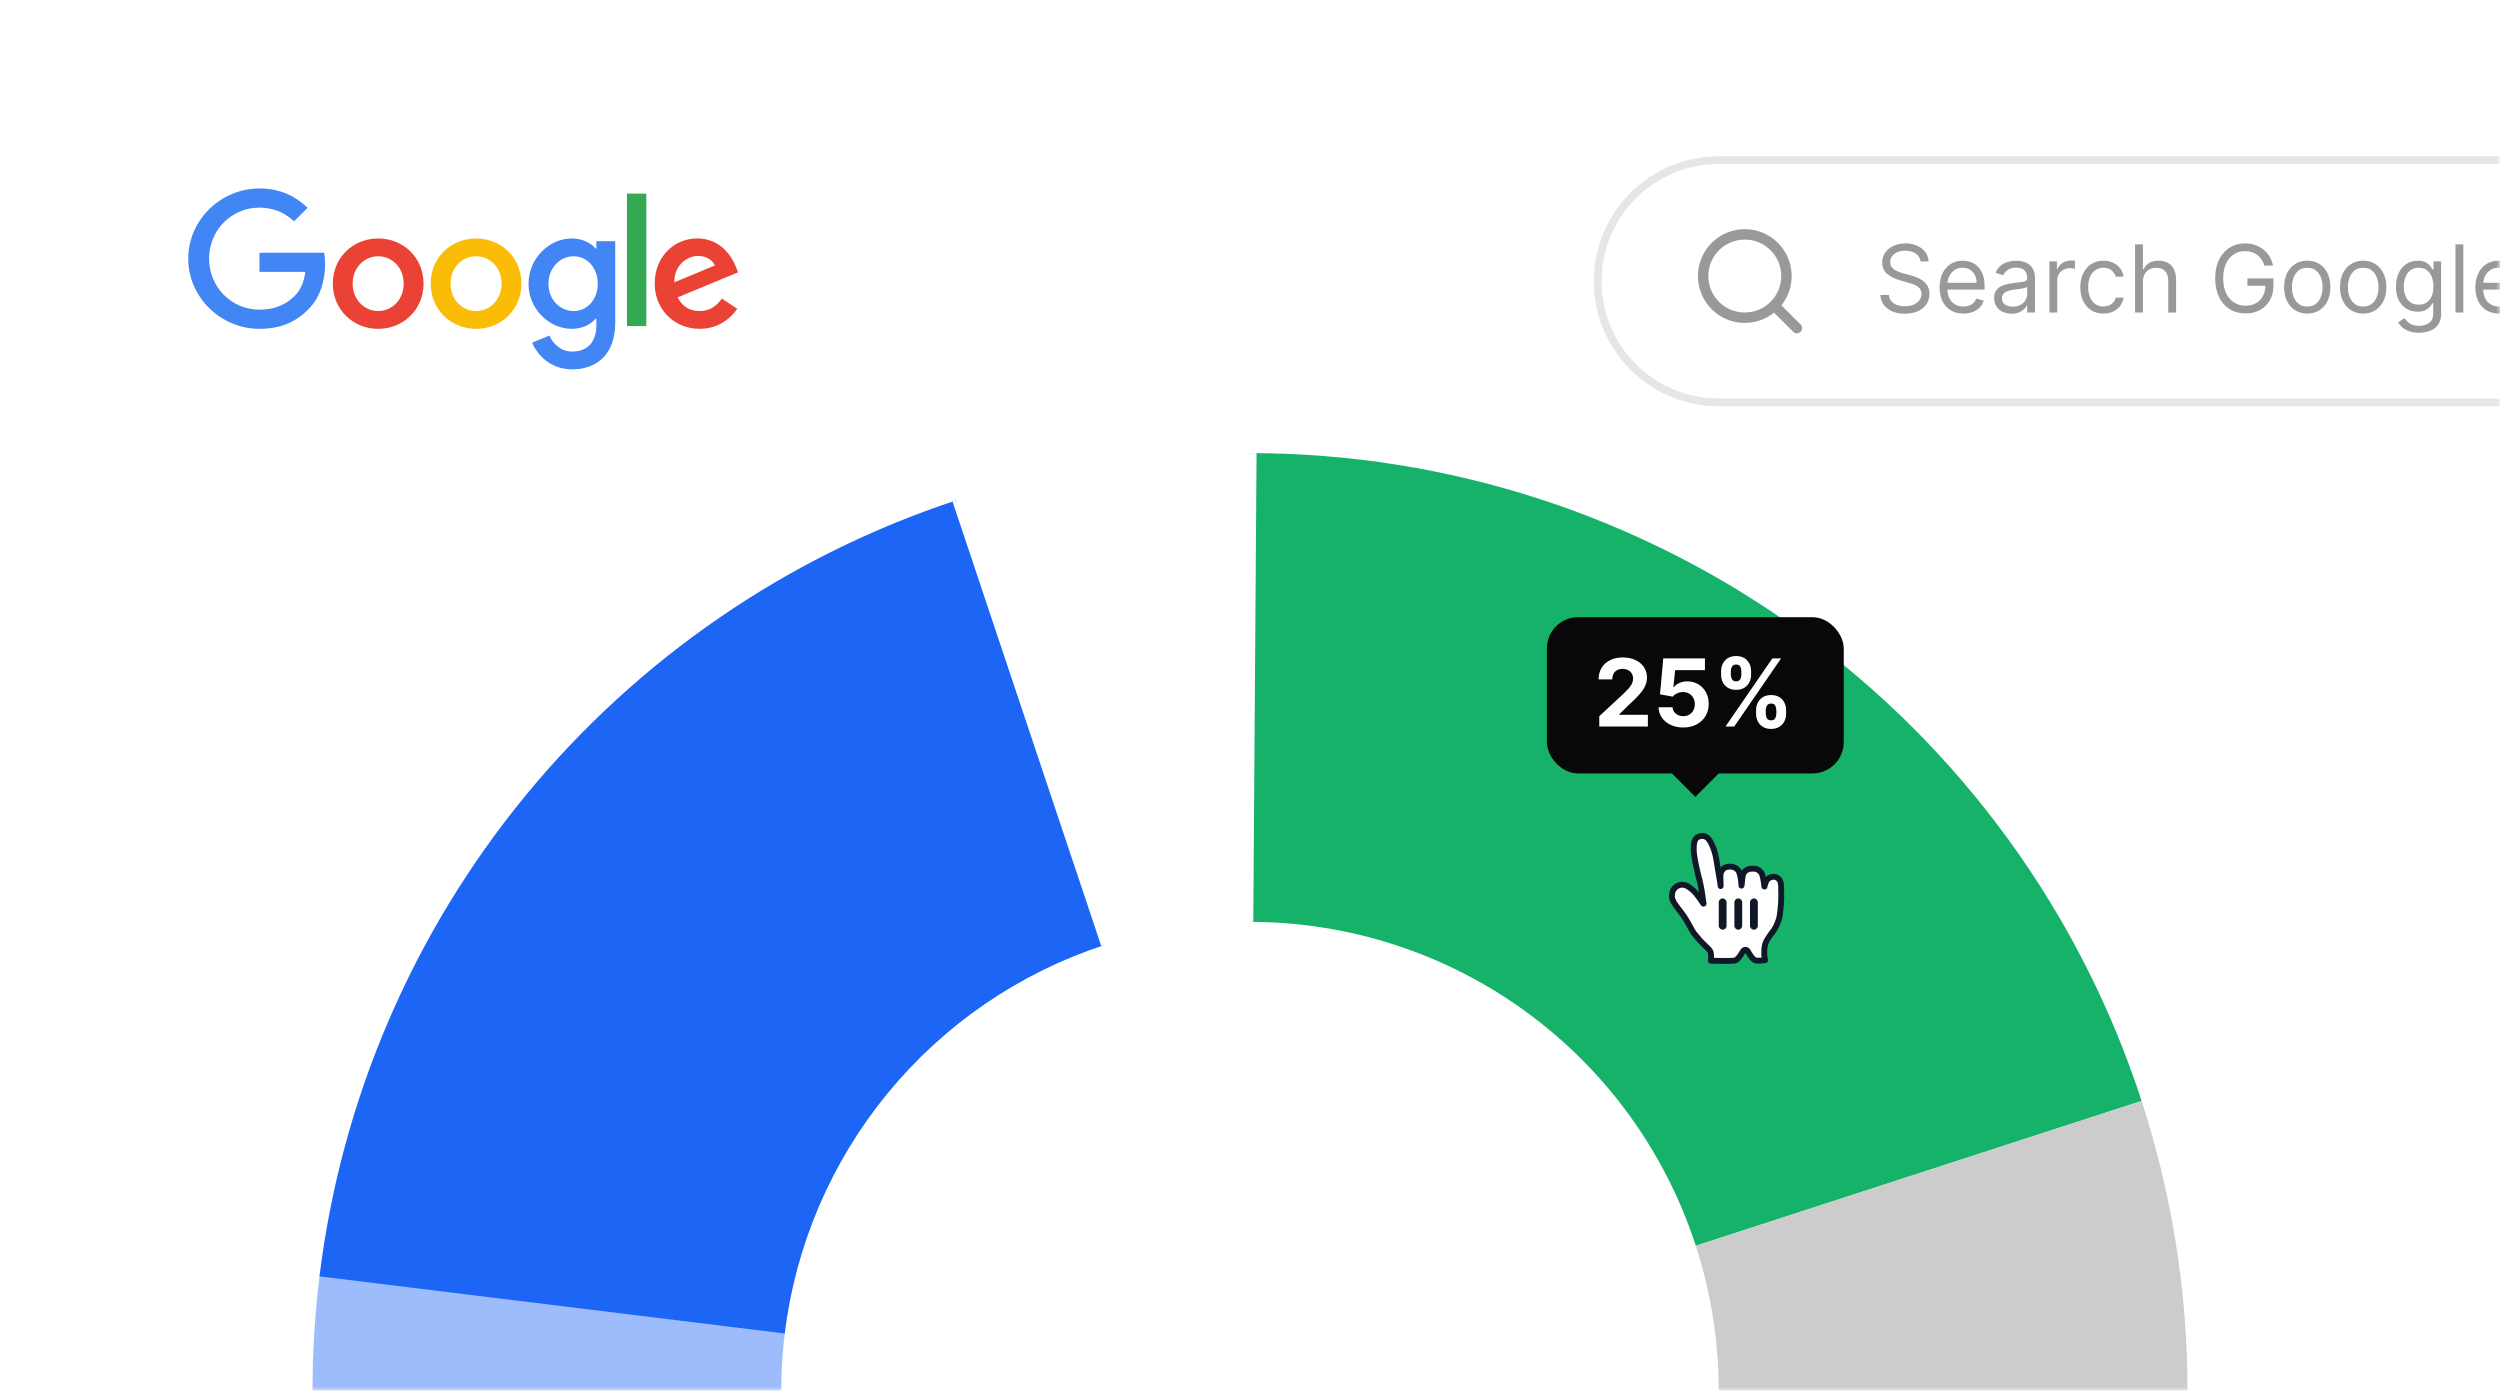 <svg width="320" height="178" viewBox="0 0 320 178" fill="none" xmlns="http://www.w3.org/2000/svg">
<mask id="mask0_1329_129" style="mask-type:alpha" maskUnits="userSpaceOnUse" x="0" y="0" width="320" height="178">
<path d="M0 12C0 5.373 5.373 0 12 0H308C314.627 0 320 5.373 320 12V178H0V12Z" fill="#F2F2F2"/>
</mask>
<g mask="url(#mask0_1329_129)">
<path d="M204.5 36C204.5 27.44 211.44 20.5 220 20.5H320.5V51.5H220C211.44 51.5 204.5 44.56 204.5 36Z" fill="white" stroke="#E6E6E6"/>
<path d="M245.83 33.455C245.778 33.023 245.571 32.688 245.207 32.449C244.844 32.21 244.398 32.091 243.869 32.091C243.483 32.091 243.145 32.153 242.855 32.278C242.568 32.403 242.344 32.575 242.182 32.794C242.023 33.013 241.943 33.261 241.943 33.54C241.943 33.773 241.999 33.973 242.109 34.141C242.223 34.305 242.368 34.443 242.544 34.554C242.72 34.662 242.905 34.751 243.098 34.822C243.291 34.891 243.469 34.946 243.631 34.989L244.517 35.227C244.744 35.287 244.997 35.369 245.276 35.474C245.557 35.58 245.825 35.723 246.081 35.905C246.339 36.084 246.553 36.314 246.72 36.595C246.888 36.876 246.972 37.222 246.972 37.631C246.972 38.102 246.848 38.528 246.601 38.909C246.357 39.29 245.999 39.592 245.527 39.817C245.058 40.041 244.489 40.153 243.818 40.153C243.193 40.153 242.652 40.053 242.195 39.851C241.74 39.649 241.382 39.368 241.121 39.007C240.862 38.646 240.716 38.227 240.682 37.75H241.773C241.801 38.08 241.912 38.352 242.105 38.568C242.301 38.781 242.548 38.94 242.847 39.045C243.148 39.148 243.472 39.199 243.818 39.199C244.222 39.199 244.584 39.133 244.905 39.003C245.226 38.869 245.48 38.685 245.668 38.449C245.855 38.21 245.949 37.932 245.949 37.614C245.949 37.324 245.868 37.088 245.706 36.906C245.544 36.724 245.331 36.577 245.067 36.463C244.803 36.349 244.517 36.25 244.21 36.165L243.136 35.858C242.455 35.662 241.915 35.382 241.517 35.019C241.119 34.655 240.92 34.179 240.92 33.591C240.92 33.102 241.053 32.676 241.317 32.312C241.584 31.946 241.942 31.662 242.391 31.46C242.842 31.256 243.347 31.153 243.903 31.153C244.466 31.153 244.966 31.254 245.403 31.456C245.841 31.655 246.188 31.928 246.443 32.274C246.702 32.621 246.838 33.014 246.852 33.455H245.83ZM251.317 40.136C250.686 40.136 250.142 39.997 249.685 39.719C249.23 39.438 248.88 39.045 248.632 38.543C248.388 38.037 248.266 37.449 248.266 36.778C248.266 36.108 248.388 35.517 248.632 35.006C248.88 34.492 249.223 34.091 249.664 33.804C250.107 33.514 250.624 33.369 251.215 33.369C251.556 33.369 251.892 33.426 252.225 33.54C252.557 33.653 252.86 33.838 253.132 34.094C253.405 34.347 253.623 34.682 253.784 35.099C253.946 35.517 254.027 36.031 254.027 36.642V37.068H248.982V36.199H253.005C253.005 35.83 252.931 35.5 252.783 35.21C252.638 34.92 252.431 34.692 252.161 34.524C251.894 34.356 251.578 34.273 251.215 34.273C250.814 34.273 250.468 34.372 250.175 34.571C249.885 34.767 249.662 35.023 249.506 35.338C249.35 35.653 249.272 35.992 249.272 36.352V36.932C249.272 37.426 249.357 37.845 249.527 38.189C249.701 38.53 249.941 38.79 250.248 38.969C250.554 39.145 250.911 39.233 251.317 39.233C251.581 39.233 251.82 39.196 252.033 39.122C252.249 39.045 252.435 38.932 252.591 38.781C252.748 38.628 252.868 38.438 252.953 38.21L253.925 38.483C253.823 38.812 253.651 39.102 253.409 39.352C253.168 39.599 252.87 39.793 252.515 39.932C252.159 40.068 251.76 40.136 251.317 40.136ZM257.483 40.153C257.069 40.153 256.692 40.075 256.354 39.919C256.016 39.76 255.748 39.531 255.549 39.233C255.35 38.932 255.25 38.568 255.25 38.142C255.25 37.767 255.324 37.463 255.472 37.23C255.62 36.994 255.817 36.81 256.064 36.676C256.311 36.543 256.584 36.443 256.882 36.378C257.184 36.31 257.486 36.256 257.79 36.216C258.188 36.165 258.51 36.126 258.757 36.101C259.007 36.072 259.189 36.026 259.303 35.96C259.419 35.895 259.478 35.781 259.478 35.619V35.585C259.478 35.165 259.363 34.838 259.132 34.605C258.905 34.372 258.56 34.256 258.097 34.256C257.617 34.256 257.24 34.361 256.968 34.571C256.695 34.781 256.503 35.006 256.392 35.244L255.438 34.903C255.608 34.506 255.836 34.196 256.12 33.974C256.407 33.75 256.719 33.594 257.057 33.506C257.398 33.415 257.733 33.369 258.063 33.369C258.273 33.369 258.515 33.395 258.787 33.446C259.063 33.494 259.328 33.595 259.584 33.749C259.843 33.902 260.057 34.133 260.228 34.443C260.398 34.753 260.483 35.168 260.483 35.688V40H259.478V39.114H259.426C259.358 39.256 259.245 39.408 259.086 39.57C258.926 39.731 258.715 39.869 258.451 39.983C258.186 40.097 257.864 40.153 257.483 40.153ZM257.637 39.25C258.034 39.25 258.37 39.172 258.642 39.016C258.918 38.859 259.125 38.658 259.265 38.41C259.407 38.163 259.478 37.903 259.478 37.631V36.71C259.435 36.761 259.341 36.808 259.196 36.851C259.054 36.891 258.89 36.926 258.702 36.957C258.517 36.986 258.337 37.011 258.161 37.034C257.988 37.054 257.847 37.071 257.739 37.085C257.478 37.119 257.233 37.175 257.006 37.251C256.782 37.325 256.6 37.438 256.461 37.588C256.324 37.736 256.256 37.938 256.256 38.193C256.256 38.543 256.385 38.807 256.644 38.986C256.905 39.162 257.236 39.25 257.637 39.25ZM262.319 40V33.455H263.29V34.443H263.359C263.478 34.119 263.694 33.856 264.006 33.655C264.319 33.453 264.671 33.352 265.063 33.352C265.137 33.352 265.229 33.354 265.34 33.356C265.451 33.359 265.535 33.364 265.592 33.369V34.392C265.558 34.383 265.479 34.371 265.357 34.354C265.238 34.334 265.112 34.324 264.978 34.324C264.66 34.324 264.376 34.391 264.126 34.524C263.879 34.655 263.683 34.837 263.538 35.07C263.396 35.3 263.325 35.562 263.325 35.858V40H262.319ZM269.244 40.136C268.63 40.136 268.102 39.992 267.658 39.702C267.215 39.412 266.874 39.013 266.636 38.504C266.397 37.996 266.278 37.415 266.278 36.761C266.278 36.097 266.4 35.51 266.644 35.001C266.891 34.49 267.235 34.091 267.675 33.804C268.119 33.514 268.636 33.369 269.227 33.369C269.687 33.369 270.102 33.455 270.471 33.625C270.84 33.795 271.143 34.034 271.379 34.341C271.614 34.648 271.761 35.006 271.817 35.415H270.812C270.735 35.117 270.565 34.852 270.3 34.622C270.039 34.389 269.687 34.273 269.244 34.273C268.852 34.273 268.508 34.375 268.212 34.58C267.92 34.781 267.691 35.067 267.526 35.436C267.364 35.803 267.283 36.233 267.283 36.727C267.283 37.233 267.363 37.673 267.522 38.048C267.684 38.423 267.911 38.715 268.204 38.922C268.499 39.129 268.846 39.233 269.244 39.233C269.505 39.233 269.742 39.188 269.955 39.097C270.168 39.006 270.349 38.875 270.496 38.705C270.644 38.534 270.749 38.33 270.812 38.091H271.817C271.761 38.477 271.62 38.825 271.396 39.135C271.174 39.442 270.88 39.686 270.513 39.868C270.15 40.047 269.727 40.136 269.244 40.136ZM274.293 36.062V40H273.288V31.273H274.293V34.477H274.379C274.532 34.139 274.762 33.871 275.069 33.672C275.379 33.47 275.79 33.369 276.305 33.369C276.751 33.369 277.141 33.459 277.477 33.638C277.812 33.814 278.072 34.085 278.256 34.452C278.444 34.815 278.538 35.278 278.538 35.841V40H277.532V35.909C277.532 35.389 277.397 34.987 277.127 34.703C276.86 34.416 276.489 34.273 276.015 34.273C275.685 34.273 275.39 34.342 275.129 34.481C274.87 34.621 274.665 34.824 274.515 35.091C274.367 35.358 274.293 35.682 274.293 36.062ZM289.855 34C289.761 33.713 289.637 33.456 289.484 33.229C289.333 32.999 289.153 32.803 288.943 32.641C288.735 32.479 288.5 32.355 288.235 32.27C287.971 32.185 287.681 32.142 287.366 32.142C286.849 32.142 286.379 32.276 285.956 32.543C285.532 32.81 285.196 33.203 284.946 33.723C284.696 34.243 284.571 34.881 284.571 35.636C284.571 36.392 284.697 37.03 284.95 37.55C285.203 38.07 285.545 38.463 285.977 38.73C286.409 38.997 286.895 39.131 287.434 39.131C287.934 39.131 288.375 39.024 288.755 38.811C289.139 38.595 289.437 38.291 289.65 37.899C289.866 37.504 289.974 37.04 289.974 36.506L290.298 36.574H287.673V35.636H290.997V36.574C290.997 37.293 290.843 37.918 290.537 38.449C290.233 38.98 289.812 39.392 289.275 39.685C288.741 39.974 288.127 40.119 287.434 40.119C286.662 40.119 285.983 39.938 285.397 39.574C284.815 39.21 284.36 38.693 284.034 38.023C283.71 37.352 283.548 36.557 283.548 35.636C283.548 34.946 283.64 34.325 283.825 33.774C284.012 33.22 284.277 32.749 284.618 32.359C284.958 31.97 285.362 31.672 285.828 31.465C286.294 31.257 286.806 31.153 287.366 31.153C287.826 31.153 288.255 31.223 288.653 31.362C289.054 31.499 289.41 31.693 289.723 31.946C290.038 32.196 290.301 32.496 290.511 32.845C290.721 33.192 290.866 33.577 290.946 34H289.855ZM295.33 40.136C294.739 40.136 294.22 39.996 293.774 39.715C293.331 39.433 292.984 39.04 292.734 38.534C292.487 38.028 292.364 37.438 292.364 36.761C292.364 36.08 292.487 35.484 292.734 34.976C292.984 34.467 293.331 34.072 293.774 33.791C294.22 33.51 294.739 33.369 295.33 33.369C295.92 33.369 296.438 33.51 296.881 33.791C297.327 34.072 297.673 34.467 297.92 34.976C298.17 35.484 298.295 36.08 298.295 36.761C298.295 37.438 298.17 38.028 297.92 38.534C297.673 39.04 297.327 39.433 296.881 39.715C296.438 39.996 295.92 40.136 295.33 40.136ZM295.33 39.233C295.778 39.233 296.148 39.118 296.438 38.888C296.727 38.658 296.942 38.355 297.081 37.98C297.22 37.605 297.29 37.199 297.29 36.761C297.29 36.324 297.22 35.916 297.081 35.538C296.942 35.16 296.727 34.855 296.438 34.622C296.148 34.389 295.778 34.273 295.33 34.273C294.881 34.273 294.511 34.389 294.222 34.622C293.932 34.855 293.717 35.16 293.578 35.538C293.439 35.916 293.369 36.324 293.369 36.761C293.369 37.199 293.439 37.605 293.578 37.98C293.717 38.355 293.932 38.658 294.222 38.888C294.511 39.118 294.881 39.233 295.33 39.233ZM302.49 40.136C301.899 40.136 301.38 39.996 300.934 39.715C300.491 39.433 300.145 39.04 299.895 38.534C299.647 38.028 299.524 37.438 299.524 36.761C299.524 36.08 299.647 35.484 299.895 34.976C300.145 34.467 300.491 34.072 300.934 33.791C301.38 33.51 301.899 33.369 302.49 33.369C303.081 33.369 303.598 33.51 304.041 33.791C304.487 34.072 304.833 34.467 305.081 34.976C305.331 35.484 305.456 36.08 305.456 36.761C305.456 37.438 305.331 38.028 305.081 38.534C304.833 39.04 304.487 39.433 304.041 39.715C303.598 39.996 303.081 40.136 302.49 40.136ZM302.49 39.233C302.939 39.233 303.308 39.118 303.598 38.888C303.887 38.658 304.102 38.355 304.241 37.98C304.38 37.605 304.45 37.199 304.45 36.761C304.45 36.324 304.38 35.916 304.241 35.538C304.102 35.16 303.887 34.855 303.598 34.622C303.308 34.389 302.939 34.273 302.49 34.273C302.041 34.273 301.672 34.389 301.382 34.622C301.092 34.855 300.877 35.16 300.738 35.538C300.599 35.916 300.529 36.324 300.529 36.761C300.529 37.199 300.599 37.605 300.738 37.98C300.877 38.355 301.092 38.658 301.382 38.888C301.672 39.118 302.041 39.233 302.49 39.233ZM309.633 42.591C309.147 42.591 308.729 42.528 308.38 42.403C308.031 42.281 307.739 42.119 307.506 41.918C307.276 41.719 307.093 41.506 306.957 41.278L307.758 40.716C307.849 40.835 307.964 40.972 308.103 41.125C308.242 41.281 308.433 41.416 308.674 41.53C308.918 41.646 309.238 41.705 309.633 41.705C310.161 41.705 310.597 41.577 310.941 41.321C311.285 41.065 311.457 40.665 311.457 40.119V38.79H311.371C311.298 38.909 311.192 39.057 311.056 39.233C310.923 39.406 310.729 39.561 310.477 39.697C310.227 39.831 309.888 39.898 309.462 39.898C308.934 39.898 308.46 39.773 308.039 39.523C307.621 39.273 307.29 38.909 307.046 38.432C306.805 37.955 306.684 37.375 306.684 36.693C306.684 36.023 306.802 35.439 307.038 34.942C307.273 34.442 307.602 34.055 308.022 33.783C308.442 33.507 308.928 33.369 309.479 33.369C309.906 33.369 310.244 33.44 310.494 33.582C310.746 33.722 310.94 33.881 311.073 34.06C311.21 34.236 311.315 34.381 311.388 34.494H311.491V33.455H312.462V40.188C312.462 40.75 312.335 41.207 312.079 41.56C311.826 41.915 311.485 42.175 311.056 42.34C310.63 42.507 310.156 42.591 309.633 42.591ZM309.599 38.994C310.002 38.994 310.343 38.902 310.621 38.717C310.9 38.533 311.112 38.267 311.256 37.92C311.401 37.574 311.474 37.159 311.474 36.676C311.474 36.205 311.403 35.788 311.261 35.428C311.119 35.067 310.908 34.784 310.63 34.58C310.352 34.375 310.008 34.273 309.599 34.273C309.173 34.273 308.817 34.381 308.533 34.597C308.252 34.812 308.04 35.102 307.898 35.466C307.759 35.83 307.69 36.233 307.69 36.676C307.69 37.131 307.761 37.533 307.903 37.882C308.048 38.229 308.261 38.501 308.542 38.7C308.826 38.896 309.178 38.994 309.599 38.994ZM315.309 31.273V40H314.303V31.273H315.309ZM319.895 40.136C319.265 40.136 318.721 39.997 318.263 39.719C317.809 39.438 317.458 39.045 317.211 38.543C316.966 38.037 316.844 37.449 316.844 36.778C316.844 36.108 316.966 35.517 317.211 35.006C317.458 34.492 317.801 34.091 318.242 33.804C318.685 33.514 319.202 33.369 319.793 33.369C320.134 33.369 320.471 33.426 320.803 33.54C321.135 33.653 321.438 33.838 321.711 34.094C321.983 34.347 322.201 34.682 322.363 35.099C322.525 35.517 322.605 36.031 322.605 36.642V37.068H317.56V36.199H321.583C321.583 35.83 321.509 35.5 321.361 35.21C321.216 34.92 321.009 34.692 320.739 34.524C320.472 34.356 320.157 34.273 319.793 34.273C319.392 34.273 319.046 34.372 318.753 34.571C318.463 34.767 318.24 35.023 318.084 35.338C317.928 35.653 317.85 35.992 317.85 36.352V36.932C317.85 37.426 317.935 37.845 318.105 38.189C318.279 38.53 318.519 38.79 318.826 38.969C319.132 39.145 319.489 39.233 319.895 39.233C320.159 39.233 320.398 39.196 320.611 39.122C320.827 39.045 321.013 38.932 321.169 38.781C321.326 38.628 321.446 38.438 321.532 38.21L322.503 38.483C322.401 38.812 322.229 39.102 321.988 39.352C321.746 39.599 321.448 39.793 321.093 39.932C320.738 40.068 320.338 40.136 319.895 40.136Z" fill="#999999"/>
<path d="M223.333 40.667C226.279 40.667 228.667 38.279 228.667 35.333C228.667 32.388 226.279 30 223.333 30C220.388 30 218 32.388 218 35.333C218 38.279 220.388 40.667 223.333 40.667Z" stroke="#999999" stroke-width="1.333" stroke-linecap="round" stroke-linejoin="round"/>
<path d="M230 42L227.133 39.133" stroke="#999999" stroke-width="1.333" stroke-linecap="round" stroke-linejoin="round"/>
<g clip-path="url(#clip0_1329_129)">
<path d="M280 178C280 244.274 226.274 298 160 298C93.726 298 40 244.274 40 178C40 111.726 93.726 58 160 58C226.274 58 280 111.726 280 178ZM100 178C100 211.137 126.863 238 160 238C193.137 238 220 211.137 220 178C220 144.863 193.137 118 160 118C126.863 118 100 144.863 100 178Z" fill="white"/>
<path d="M160 58C185.342 58 210.033 66.023 230.534 80.918C251.036 95.813 266.296 116.817 274.127 140.918L217.063 159.459C213.148 147.408 205.518 136.907 195.267 129.459C185.016 122.011 172.671 118 160 118L160 58Z" fill="#17B26A"/>
<path d="M274.127 140.918C280.966 161.965 281.851 184.494 276.684 206.013C271.518 227.533 260.502 247.204 244.853 262.853C229.204 278.502 209.533 289.518 188.013 294.684C166.494 299.851 143.966 298.966 122.918 292.127L141.459 235.063C151.983 238.483 163.247 238.925 174.007 236.342C184.766 233.759 194.602 228.251 202.426 220.426C210.251 212.602 215.759 202.766 218.342 192.007C220.925 181.247 220.483 169.983 217.063 159.459L274.127 140.918Z" fill="#CCCCCC"/>
<path d="M62.918 248.534C44.978 223.842 37.121 193.241 40.946 162.96L100.473 170.48C98.56 185.62 102.489 200.921 111.459 213.267L62.918 248.534Z" fill="#9DBCFB"/>
<path d="M40.895 163.376C43.67 140.774 52.818 119.429 67.272 101.832C81.726 84.236 100.888 71.116 122.52 64.003L141.26 121.002C130.444 124.558 120.863 131.118 113.636 139.916C106.409 148.714 101.835 159.387 100.447 170.688L40.895 163.376Z" fill="#1D65F5"/>
<path d="M121.923 64.201C134.465 60.005 147.613 57.911 160.838 58.003L160.419 118.001C153.807 117.955 147.232 119.002 140.962 121.101L121.923 64.201Z" fill="white"/>
</g>
<g filter="url(#filter0_d_1329_129)">
<path fill-rule="evenodd" clip-rule="evenodd" d="M216.831 118.473C216.553 118.097 216.215 117.328 215.614 116.394C215.274 115.866 214.429 114.871 214.178 114.366C213.96 113.92 213.983 113.72 214.035 113.35C214.127 112.692 214.757 112.179 215.429 112.248C215.937 112.3 216.368 112.659 216.755 112.999C216.989 113.203 217.277 113.6 217.45 113.824C217.609 114.03 217.649 114.115 217.819 114.358C218.044 114.68 218.114 114.839 218.028 114.485C217.959 113.965 217.845 113.077 217.681 112.292C217.556 111.697 217.525 111.604 217.406 111.147C217.28 110.661 217.215 110.32 217.097 109.805C217.015 109.44 216.867 108.695 216.827 108.276C216.771 107.702 216.742 106.768 217.085 106.338C217.354 106.002 217.971 105.9 218.354 106.107C218.855 106.379 219.14 107.159 219.27 107.47C219.504 108.029 219.649 108.676 219.775 109.525C219.935 110.605 220.231 112.105 220.24 112.42C220.264 112.034 220.174 111.219 220.237 110.848C220.293 110.512 220.557 110.121 220.888 110.015C221.168 109.926 221.496 109.894 221.784 109.958C222.091 110.025 222.414 110.259 222.534 110.48C222.888 111.134 222.895 112.471 222.91 112.399C222.994 112.005 222.979 111.111 223.188 110.739C223.325 110.494 223.674 110.273 223.86 110.237C224.147 110.183 224.501 110.166 224.803 110.229C225.047 110.28 225.376 110.591 225.465 110.739C225.679 111.1 225.8 112.119 225.836 112.477C225.851 112.625 225.909 112.066 226.123 111.706C226.52 111.036 227.926 110.906 227.98 112.375C228.004 113.06 228 113.029 228 113.49C228 114.032 227.988 114.358 227.96 114.75C227.93 115.169 227.846 116.116 227.724 116.575C227.64 116.891 227.361 117.6 227.086 118.026C227.086 118.026 226.035 119.336 225.92 119.926C225.805 120.514 225.843 120.519 225.821 120.937C225.798 121.354 225.939 121.903 225.939 121.903C225.939 121.903 225.154 122.012 224.732 121.94C224.349 121.874 223.875 121.058 223.753 120.809C223.585 120.465 223.226 120.531 223.086 120.785C222.866 121.186 222.392 121.906 222.057 121.951C221.404 122.039 220.048 121.984 218.986 121.972C218.986 121.972 219.167 120.913 218.764 120.549C218.466 120.278 217.952 119.727 217.645 119.438L216.831 118.473Z" fill="white"/>
<path fill-rule="evenodd" clip-rule="evenodd" d="M216.831 118.473C216.553 118.097 216.215 117.328 215.614 116.394C215.274 115.866 214.429 114.871 214.178 114.366C213.96 113.92 213.983 113.72 214.035 113.35C214.127 112.692 214.757 112.179 215.429 112.248C215.937 112.3 216.368 112.659 216.755 112.999C216.989 113.203 217.277 113.6 217.45 113.824C217.609 114.03 217.649 114.115 217.819 114.358C218.044 114.68 218.114 114.839 218.028 114.485C217.959 113.965 217.845 113.077 217.681 112.292C217.556 111.697 217.525 111.604 217.406 111.147C217.28 110.661 217.215 110.32 217.097 109.805C217.015 109.44 216.867 108.695 216.827 108.276C216.771 107.702 216.742 106.768 217.085 106.338C217.354 106.002 217.971 105.9 218.354 106.107C218.855 106.379 219.14 107.159 219.27 107.47C219.504 108.029 219.649 108.676 219.775 109.525C219.935 110.605 220.231 112.105 220.24 112.42C220.264 112.034 220.174 111.219 220.237 110.848C220.293 110.512 220.557 110.121 220.888 110.015C221.168 109.926 221.496 109.894 221.784 109.958C222.091 110.025 222.414 110.259 222.534 110.48C222.888 111.134 222.895 112.471 222.91 112.399C222.994 112.005 222.979 111.111 223.188 110.739C223.325 110.494 223.674 110.273 223.86 110.237C224.147 110.183 224.501 110.166 224.803 110.229C225.047 110.28 225.376 110.591 225.465 110.739C225.679 111.1 225.8 112.119 225.836 112.477C225.851 112.625 225.909 112.066 226.123 111.706C226.52 111.036 227.926 110.906 227.98 112.375C228.004 113.06 228 113.029 228 113.49C228 114.032 227.988 114.358 227.96 114.75C227.93 115.169 227.846 116.116 227.724 116.575C227.64 116.891 227.361 117.6 227.086 118.026C227.086 118.026 226.035 119.336 225.92 119.926C225.805 120.514 225.843 120.519 225.821 120.937C225.798 121.354 225.939 121.903 225.939 121.903C225.939 121.903 225.154 122.012 224.732 121.94C224.349 121.874 223.875 121.058 223.753 120.809C223.585 120.465 223.226 120.531 223.086 120.785C222.866 121.186 222.392 121.906 222.057 121.951C221.404 122.039 220.048 121.984 218.986 121.972C218.986 121.972 219.167 120.913 218.764 120.549C218.466 120.278 217.952 119.727 217.645 119.438L216.831 118.473Z" stroke="#101828" stroke-width="0.75" stroke-linecap="round" stroke-linejoin="round"/>
</g>
<path fill-rule="evenodd" clip-rule="evenodd" d="M221 115.5C221 115.224 220.776 115 220.5 115C220.224 115 220 115.224 220 115.5V118.5C220 118.776 220.224 119 220.5 119C220.776 119 221 118.776 221 118.5V115.5ZM222.5 115C222.776 115 223 115.224 223 115.5V118.5C223 118.776 222.776 119 222.5 119C222.224 119 222 118.776 222 118.5V115.5C222 115.224 222.224 115 222.5 115ZM224.5 115C224.776 115 225 115.224 225 115.5V118.5C225 118.776 224.776 119 224.5 119C224.224 119 224 118.776 224 118.5V115.5C224 115.224 224.224 115 224.5 115Z" fill="#101828"/>
</g>
<g clip-path="url(#clip1_1329_129)">
<path d="M54.214 36.308C54.214 39.639 51.606 42.094 48.406 42.094C45.206 42.094 42.598 39.639 42.598 36.308C42.598 32.953 45.206 30.522 48.406 30.522C51.606 30.522 54.214 32.953 54.214 36.308ZM51.672 36.308C51.672 34.226 50.16 32.802 48.406 32.802C46.652 32.802 45.141 34.226 45.141 36.308C45.141 38.369 46.652 39.814 48.406 39.814C50.16 39.814 51.672 38.366 51.672 36.308Z" fill="#EA4335"/>
<path d="M66.743 36.308C66.743 39.639 64.136 42.094 60.936 42.094C57.735 42.094 55.128 39.639 55.128 36.308C55.128 32.956 57.735 30.522 60.936 30.522C64.136 30.522 66.743 32.953 66.743 36.308ZM64.201 36.308C64.201 34.226 62.69 32.802 60.936 32.802C59.181 32.802 57.67 34.226 57.67 36.308C57.67 38.369 59.181 39.814 60.936 39.814C62.69 39.814 64.201 38.366 64.201 36.308Z" fill="#FBBC05"/>
<path d="M78.751 30.871V41.259C78.751 45.532 76.229 47.277 73.248 47.277C70.442 47.277 68.753 45.402 68.117 43.868L70.33 42.947C70.724 43.889 71.69 45 73.246 45C75.154 45 76.336 43.824 76.336 41.609V40.776H76.248C75.678 41.478 74.582 42.091 73.199 42.091C70.304 42.091 67.652 39.571 67.652 36.329C67.652 33.063 70.304 30.522 73.199 30.522C74.58 30.522 75.676 31.135 76.248 31.816H76.336V30.874H78.751V30.871ZM76.516 36.329C76.516 34.291 75.156 32.802 73.426 32.802C71.672 32.802 70.202 34.291 70.202 36.329C70.202 38.345 71.672 39.814 73.426 39.814C75.156 39.814 76.516 38.345 76.516 36.329Z" fill="#4285F4"/>
<path d="M82.732 24.783V41.739H80.252V24.783H82.732Z" fill="#34A853"/>
<path d="M92.395 38.212L94.368 39.527C93.731 40.469 92.197 42.091 89.545 42.091C86.256 42.091 83.799 39.55 83.799 36.305C83.799 32.864 86.276 30.519 89.26 30.519C92.264 30.519 93.734 32.909 94.214 34.2L94.478 34.857L86.739 38.061C87.331 39.222 88.252 39.814 89.545 39.814C90.839 39.814 91.737 39.177 92.395 38.212ZM86.321 36.13L91.495 33.983C91.21 33.261 90.354 32.757 89.346 32.757C88.054 32.757 86.256 33.897 86.321 36.13Z" fill="#EA4335"/>
<path d="M33.212 34.803V32.348H41.489C41.57 32.776 41.612 33.282 41.612 33.83C41.612 35.671 41.108 37.949 39.484 39.571C37.905 41.215 35.887 42.091 33.214 42.091C28.26 42.091 24.094 38.058 24.094 33.107C24.094 28.156 28.26 24.123 33.214 24.123C35.955 24.123 37.908 25.197 39.375 26.598L37.641 28.33C36.59 27.344 35.164 26.577 33.212 26.577C29.594 26.577 26.764 29.491 26.764 33.107C26.764 36.723 29.594 39.636 33.212 39.636C35.558 39.636 36.895 38.695 37.751 37.839C38.445 37.145 38.902 36.154 39.082 34.8L33.212 34.803Z" fill="#4285F4"/>
</g>
<rect x="198" y="79" width="38" height="20" rx="4" fill="#080808"/>
<path d="M204.707 93V91.671L207.814 88.794C208.078 88.538 208.3 88.308 208.479 88.104C208.661 87.899 208.798 87.699 208.892 87.503C208.986 87.304 209.033 87.09 209.033 86.859C209.033 86.604 208.974 86.383 208.858 86.199C208.741 86.011 208.582 85.868 208.381 85.769C208.179 85.666 207.95 85.615 207.695 85.615C207.428 85.615 207.195 85.669 206.996 85.777C206.797 85.885 206.643 86.04 206.536 86.242C206.428 86.443 206.374 86.683 206.374 86.962H204.622C204.622 86.391 204.751 85.895 205.01 85.474C205.268 85.054 205.631 84.729 206.097 84.499C206.563 84.269 207.099 84.153 207.707 84.153C208.332 84.153 208.876 84.264 209.339 84.486C209.805 84.704 210.168 85.008 210.426 85.398C210.685 85.787 210.814 86.233 210.814 86.736C210.814 87.065 210.749 87.391 210.618 87.712C210.49 88.033 210.261 88.389 209.932 88.781C209.602 89.171 209.138 89.638 208.538 90.183L207.264 91.432V91.492H210.929V93H204.707ZM215.453 93.119C214.851 93.119 214.314 93.008 213.843 92.787C213.374 92.565 213.002 92.26 212.726 91.871C212.451 91.481 212.307 91.035 212.296 90.533H214.086C214.105 90.871 214.248 91.145 214.512 91.355C214.776 91.565 215.09 91.671 215.453 91.671C215.743 91.671 215.999 91.606 216.221 91.479C216.445 91.348 216.62 91.168 216.745 90.938C216.873 90.704 216.936 90.438 216.936 90.136C216.936 89.829 216.871 89.56 216.74 89.327C216.613 89.094 216.435 88.912 216.208 88.781C215.98 88.651 215.721 88.584 215.428 88.581C215.172 88.581 214.924 88.633 214.682 88.739C214.444 88.844 214.257 88.987 214.124 89.169L212.483 88.875L212.897 84.273H218.232V85.781H214.418L214.192 87.967H214.243C214.397 87.751 214.628 87.572 214.938 87.43C215.248 87.288 215.594 87.217 215.978 87.217C216.503 87.217 216.972 87.341 217.384 87.588C217.796 87.835 218.121 88.175 218.36 88.606C218.598 89.035 218.716 89.53 218.713 90.09C218.716 90.678 218.58 91.2 218.304 91.658C218.032 92.112 217.65 92.47 217.158 92.731C216.669 92.99 216.101 93.119 215.453 93.119ZM224.777 91.364V90.903C224.777 90.554 224.851 90.233 224.999 89.94C225.15 89.645 225.367 89.409 225.651 89.233C225.938 89.054 226.287 88.965 226.699 88.965C227.117 88.965 227.468 89.053 227.752 89.229C228.039 89.405 228.255 89.641 228.4 89.936C228.547 90.229 228.621 90.551 228.621 90.903V91.364C228.621 91.713 228.547 92.035 228.4 92.331C228.252 92.624 228.034 92.858 227.748 93.034C227.461 93.213 227.111 93.303 226.699 93.303C226.282 93.303 225.931 93.213 225.647 93.034C225.363 92.858 225.147 92.624 224.999 92.331C224.851 92.035 224.777 91.713 224.777 91.364ZM226.017 90.903V91.364C226.017 91.565 226.066 91.756 226.162 91.935C226.262 92.114 226.441 92.203 226.699 92.203C226.958 92.203 227.134 92.115 227.228 91.939C227.324 91.763 227.373 91.571 227.373 91.364V90.903C227.373 90.696 227.327 90.503 227.236 90.324C227.145 90.145 226.966 90.055 226.699 90.055C226.444 90.055 226.266 90.145 226.167 90.324C226.067 90.503 226.017 90.696 226.017 90.903ZM220.299 86.369V85.909C220.299 85.557 220.374 85.234 220.525 84.942C220.675 84.646 220.892 84.41 221.176 84.234C221.463 84.058 221.81 83.97 222.216 83.97C222.637 83.97 222.989 84.058 223.273 84.234C223.557 84.41 223.773 84.646 223.921 84.942C224.069 85.234 224.142 85.557 224.142 85.909V86.369C224.142 86.722 224.067 87.044 223.917 87.337C223.769 87.629 223.551 87.864 223.265 88.04C222.98 88.213 222.631 88.3 222.216 88.3C221.801 88.3 221.451 88.212 221.164 88.035C220.88 87.856 220.664 87.622 220.516 87.332C220.371 87.04 220.299 86.719 220.299 86.369ZM221.547 85.909V86.369C221.547 86.577 221.596 86.769 221.692 86.945C221.792 87.121 221.966 87.209 222.216 87.209C222.478 87.209 222.655 87.121 222.749 86.945C222.846 86.769 222.894 86.577 222.894 86.369V85.909C222.894 85.702 222.848 85.508 222.757 85.329C222.667 85.151 222.486 85.061 222.216 85.061C221.963 85.061 221.789 85.152 221.692 85.334C221.596 85.516 221.547 85.707 221.547 85.909ZM220.861 93L226.861 84.273H227.978L221.978 93H220.861Z" fill="white"/>
<path d="M217 97H222L217 102L212 97H217Z" fill="#080808"/>
<defs>
<filter id="filter0_d_1329_129" x="211.625" y="104.625" width="18.75" height="20.75" filterUnits="userSpaceOnUse" color-interpolation-filters="sRGB">
<feFlood flood-opacity="0" result="BackgroundImageFix"/>
<feColorMatrix in="SourceAlpha" type="matrix" values="0 0 0 0 0 0 0 0 0 0 0 0 0 0 0 0 0 0 127 0" result="hardAlpha"/>
<feOffset dy="1"/>
<feGaussianBlur stdDeviation="1"/>
<feColorMatrix type="matrix" values="0 0 0 0 0 0 0 0 0 0 0 0 0 0 0 0 0 0 0.24 0"/>
<feBlend mode="normal" in2="BackgroundImageFix" result="effect1_dropShadow_1329_129"/>
<feBlend mode="normal" in="SourceGraphic" in2="effect1_dropShadow_1329_129" result="shape"/>
</filter>
<clipPath id="clip0_1329_129">
<rect width="240" height="240" fill="white" transform="translate(40 58)"/>
</clipPath>
<clipPath id="clip1_1329_129">
<rect width="71" height="24" fill="white" transform="translate(24 24)"/>
</clipPath>
</defs>
</svg>
